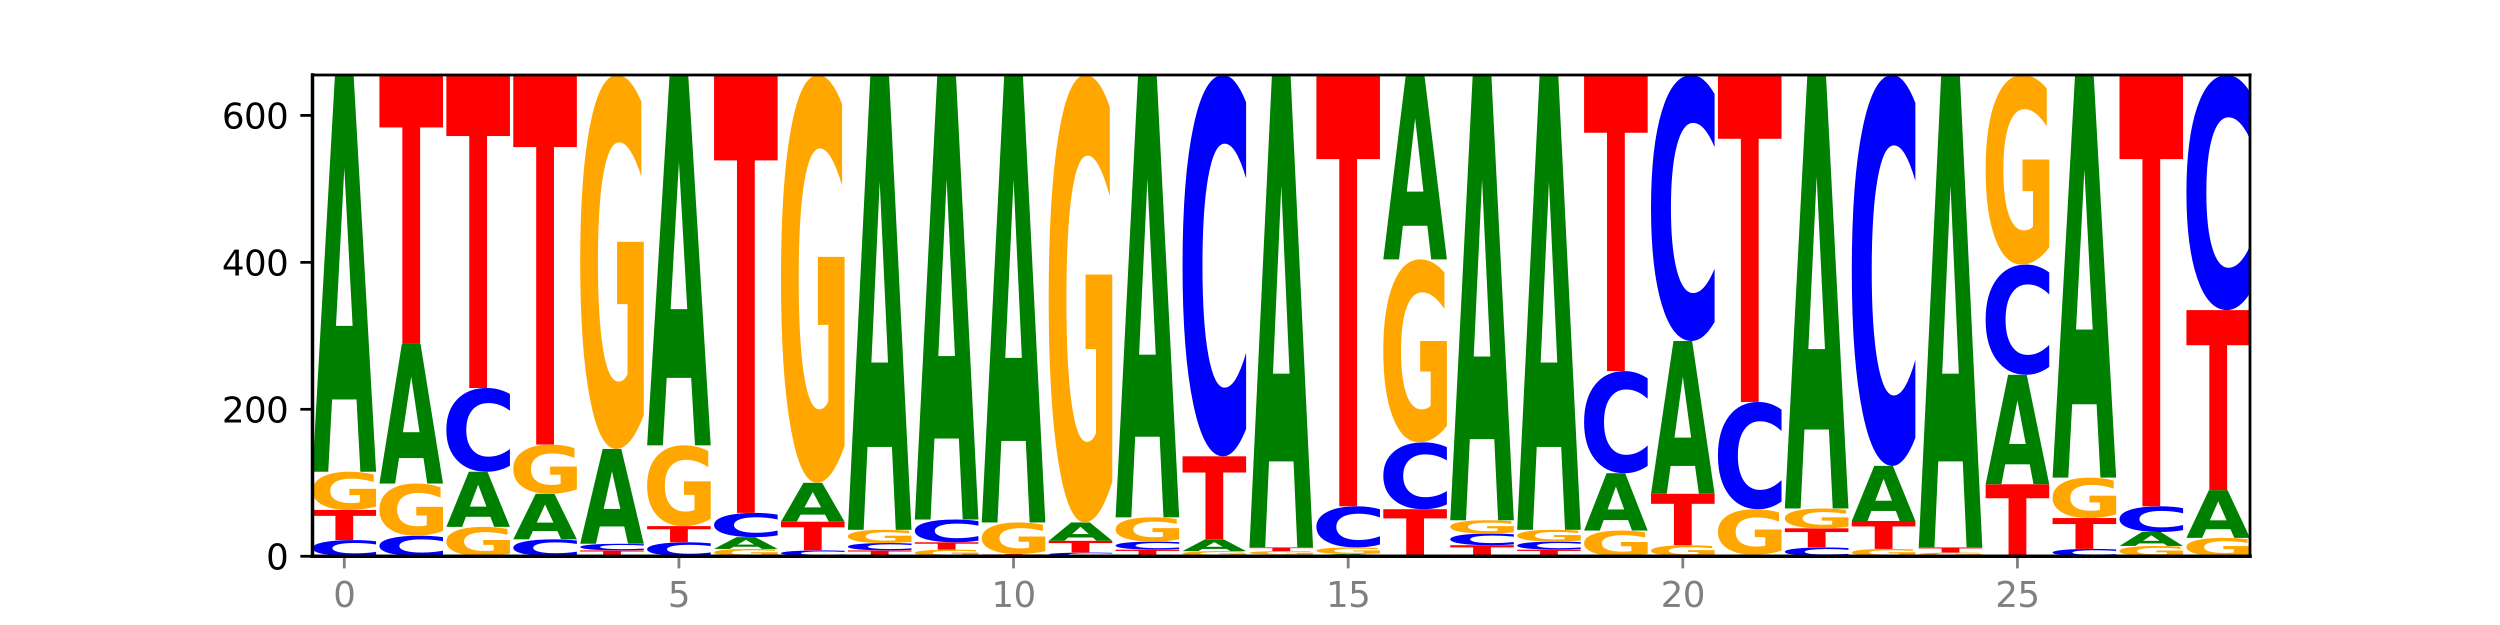 <?xml version="1.0" encoding="utf-8" standalone="no"?>
<!DOCTYPE svg PUBLIC "-//W3C//DTD SVG 1.1//EN"
  "http://www.w3.org/Graphics/SVG/1.1/DTD/svg11.dtd">
<svg xmlns:xlink="http://www.w3.org/1999/xlink" width="720pt" height="180pt" viewBox="0 0 720 180" xmlns="http://www.w3.org/2000/svg" version="1.1">
 <defs>
  <style type="text/css">*{stroke-linejoin: round; stroke-linecap: butt}</style>
 </defs>
 <g id="figure_1">
  <g id="patch_1">
   <path d="M 0 180 
L 720 180 
L 720 0 
L 0 0 
z
" style="fill: #ffffff"/>
  </g>
  <g id="axes_1">
   <g id="patch_2">
    <path d="M 90 160.2 
L 648 160.2 
L 648 21.6 
L 90 21.6 
z
" style="fill: #ffffff"/>
   </g>
   <g id="line2d_1">
    <path d="M 90 160.2 
L 648 160.2 
" clip-path="url(#pc0d3086351)" style="fill: none; stroke: #000000; stroke-width: 0.5; stroke-linecap: square"/>
   </g>
   <g id="patch_3">
    <path d="M 108.311 159.866 
Q 106.779 160.032 105.123 160.115 
Q 103.467 160.2 101.663 160.2 
Q 96.284 160.2 93.142 159.573 
Q 90 158.946 90 157.874 
Q 90 156.798 93.142 156.172 
Q 96.284 155.545 101.663 155.545 
Q 103.467 155.545 105.123 155.629 
Q 106.779 155.713 108.311 155.878 
L 108.311 156.806 
Q 106.765 156.587 105.266 156.485 
Q 103.767 156.383 102.11 156.383 
Q 99.139 156.383 97.437 156.78 
Q 95.739 157.177 95.739 157.874 
Q 95.739 158.568 97.437 158.965 
Q 99.139 159.361 102.11 159.361 
Q 103.767 159.361 105.266 159.26 
Q 106.765 159.157 108.311 158.937 
L 108.311 159.866 
z
" clip-path="url(#pc0d3086351)" style="fill: #0000ff"/>
   </g>
   <g id="patch_4">
    <path d="M 90 146.869 
L 108.311 146.869 
L 108.311 148.561 
L 101.723 148.561 
L 101.723 155.545 
L 96.6 155.545 
L 96.6 148.561 
L 90 148.561 
L 90 146.869 
z
" clip-path="url(#pc0d3086351)" style="fill: #ff0000"/>
   </g>
   <g id="patch_5">
    <path d="M 108.311 145.873 
Q 106.464 146.371 104.478 146.621 
Q 102.492 146.869 100.374 146.869 
Q 95.589 146.869 92.795 145.387 
Q 90 143.905 90 141.371 
Q 90 138.807 92.844 137.336 
Q 95.692 135.866 100.645 135.866 
Q 102.553 135.866 104.302 136.066 
Q 106.054 136.263 107.605 136.654 
L 107.605 138.848 
Q 106.005 138.345 104.421 138.098 
Q 102.836 137.848 101.244 137.848 
Q 98.298 137.848 96.701 138.761 
Q 95.105 139.673 95.105 141.371 
Q 95.105 143.053 96.644 143.971 
Q 98.183 144.887 101.014 144.887 
Q 101.786 144.887 102.447 144.835 
Q 103.107 144.78 103.633 144.667 
L 103.633 142.607 
L 100.616 142.607 
L 100.616 140.773 
L 108.311 140.773 
L 108.311 145.873 
z
" clip-path="url(#pc0d3086351)" style="fill: #ffa600"/>
   </g>
   <g id="patch_6">
    <path d="M 102.684 115.05 
L 95.642 115.05 
L 94.53 135.866 
L 90 135.866 
L 96.469 21.6 
L 101.842 21.6 
L 108.311 135.866 
L 103.785 135.866 
L 102.684 115.05 
z
M 96.765 93.843 
L 101.55 93.843 
L 99.161 48.391 
L 96.765 93.843 
z
" clip-path="url(#pc0d3086351)" style="fill: #008000"/>
   </g>
   <g id="patch_7">
    <path d="M 127.585 159.775 
Q 126.054 159.986 124.398 160.092 
Q 122.741 160.2 120.937 160.2 
Q 115.558 160.2 112.416 159.402 
Q 109.275 158.604 109.275 157.239 
Q 109.275 155.87 112.416 155.073 
Q 115.558 154.275 120.937 154.275 
Q 122.741 154.275 124.398 154.383 
Q 126.054 154.489 127.585 154.7 
L 127.585 155.881 
Q 126.04 155.602 124.541 155.472 
Q 123.041 155.342 121.385 155.342 
Q 118.414 155.342 116.712 155.848 
Q 115.014 156.352 115.014 157.239 
Q 115.014 158.123 116.712 158.629 
Q 118.414 159.133 121.385 159.133 
Q 123.041 159.133 124.541 159.003 
Q 126.04 158.872 127.585 158.593 
L 127.585 159.775 
z
" clip-path="url(#pc0d3086351)" style="fill: #0000ff"/>
   </g>
   <g id="patch_8">
    <path d="M 127.585 152.916 
Q 125.739 153.595 123.753 153.937 
Q 121.766 154.275 119.649 154.275 
Q 114.864 154.275 112.069 152.252 
Q 109.275 150.228 109.275 146.768 
Q 109.275 143.267 112.119 141.259 
Q 114.966 139.251 119.92 139.251 
Q 121.828 139.251 123.576 139.524 
Q 125.328 139.794 126.88 140.328 
L 126.88 143.323 
Q 125.279 142.637 123.695 142.299 
Q 122.111 141.958 120.519 141.958 
Q 117.572 141.958 115.976 143.205 
Q 114.38 144.45 114.38 146.768 
Q 114.38 149.064 115.919 150.318 
Q 117.457 151.569 120.289 151.569 
Q 121.061 151.569 121.721 151.498 
Q 122.382 151.423 122.907 151.268 
L 122.907 148.456 
L 119.891 148.456 
L 119.891 145.952 
L 127.585 145.952 
L 127.585 152.916 
z
" clip-path="url(#pc0d3086351)" style="fill: #ffa600"/>
   </g>
   <g id="patch_9">
    <path d="M 121.959 131.927 
L 114.917 131.927 
L 113.805 139.251 
L 109.275 139.251 
L 115.744 99.047 
L 121.116 99.047 
L 127.585 139.251 
L 123.059 139.251 
L 121.959 131.927 
z
M 116.04 124.465 
L 120.824 124.465 
L 118.436 108.473 
L 116.04 124.465 
z
" clip-path="url(#pc0d3086351)" style="fill: #008000"/>
   </g>
   <g id="patch_10">
    <path d="M 109.275 21.6 
L 127.585 21.6 
L 127.585 36.704 
L 120.998 36.704 
L 120.998 99.047 
L 115.875 99.047 
L 115.875 36.704 
L 109.275 36.704 
L 109.275 21.6 
z
" clip-path="url(#pc0d3086351)" style="fill: #ff0000"/>
   </g>
   <g id="patch_11">
    <path d="M 146.86 159.434 
Q 145.013 159.817 143.027 160.009 
Q 141.041 160.2 138.923 160.2 
Q 134.139 160.2 131.344 159.06 
Q 128.549 157.92 128.549 155.971 
Q 128.549 153.998 131.393 152.867 
Q 134.241 151.736 139.194 151.736 
Q 141.103 151.736 142.851 151.89 
Q 144.603 152.042 146.154 152.343 
L 146.154 154.03 
Q 144.554 153.643 142.97 153.453 
Q 141.386 153.261 139.793 153.261 
Q 136.847 153.261 135.251 153.963 
Q 133.654 154.664 133.654 155.971 
Q 133.654 157.264 135.193 157.971 
Q 136.732 158.675 139.564 158.675 
Q 140.335 158.675 140.996 158.635 
Q 141.657 158.593 142.182 158.506 
L 142.182 156.922 
L 139.166 156.922 
L 139.166 155.511 
L 146.86 155.511 
L 146.86 159.434 
z
" clip-path="url(#pc0d3086351)" style="fill: #ffa600"/>
   </g>
   <g id="patch_12">
    <path d="M 141.233 148.845 
L 134.191 148.845 
L 133.079 151.736 
L 128.549 151.736 
L 135.018 135.866 
L 140.391 135.866 
L 146.86 151.736 
L 142.334 151.736 
L 141.233 148.845 
z
M 135.314 145.899 
L 140.099 145.899 
L 137.71 139.587 
L 135.314 145.899 
z
" clip-path="url(#pc0d3086351)" style="fill: #008000"/>
   </g>
   <g id="patch_13">
    <path d="M 146.86 134.137 
Q 145.328 134.994 143.672 135.427 
Q 142.016 135.866 140.212 135.866 
Q 134.833 135.866 131.691 132.617 
Q 128.549 129.368 128.549 123.812 
Q 128.549 118.236 131.691 114.992 
Q 134.833 111.743 140.212 111.743 
Q 142.016 111.743 143.672 112.181 
Q 145.328 112.615 146.86 113.472 
L 146.86 118.281 
Q 145.315 117.144 143.815 116.616 
Q 142.316 116.088 140.66 116.088 
Q 137.689 116.088 135.986 118.146 
Q 134.288 120.199 134.288 123.812 
Q 134.288 127.409 135.986 129.467 
Q 137.689 131.52 140.66 131.52 
Q 142.316 131.52 143.815 130.992 
Q 145.315 130.459 146.86 129.323 
L 146.86 134.137 
z
" clip-path="url(#pc0d3086351)" style="fill: #0000ff"/>
   </g>
   <g id="patch_14">
    <path d="M 128.549 21.6 
L 146.86 21.6 
L 146.86 39.18 
L 140.272 39.18 
L 140.272 111.743 
L 135.15 111.743 
L 135.15 39.18 
L 128.549 39.18 
L 128.549 21.6 
z
" clip-path="url(#pc0d3086351)" style="fill: #ff0000"/>
   </g>
   <g id="patch_15">
    <path d="M 166.135 159.851 
Q 164.603 160.024 162.947 160.112 
Q 161.291 160.2 159.487 160.2 
Q 154.107 160.2 150.966 159.545 
Q 147.824 158.889 147.824 157.768 
Q 147.824 156.643 150.966 155.989 
Q 154.107 155.333 159.487 155.333 
Q 161.291 155.333 162.947 155.422 
Q 164.603 155.509 166.135 155.682 
L 166.135 156.652 
Q 164.589 156.423 163.09 156.316 
Q 161.59 156.21 159.934 156.21 
Q 156.963 156.21 155.261 156.625 
Q 153.563 157.039 153.563 157.768 
Q 153.563 158.494 155.261 158.909 
Q 156.963 159.323 159.934 159.323 
Q 161.59 159.323 163.09 159.217 
Q 164.589 159.109 166.135 158.88 
L 166.135 159.851 
z
" clip-path="url(#pc0d3086351)" style="fill: #0000ff"/>
   </g>
   <g id="patch_16">
    <path d="M 160.508 152.943 
L 153.466 152.943 
L 152.354 155.333 
L 147.824 155.333 
L 154.293 142.214 
L 159.665 142.214 
L 166.135 155.333 
L 161.608 155.333 
L 160.508 152.943 
z
M 154.589 150.508 
L 159.373 150.508 
L 156.985 145.29 
L 154.589 150.508 
z
" clip-path="url(#pc0d3086351)" style="fill: #008000"/>
   </g>
   <g id="patch_17">
    <path d="M 166.135 140.931 
Q 164.288 141.572 162.302 141.895 
Q 160.316 142.214 158.198 142.214 
Q 153.413 142.214 150.618 140.304 
Q 147.824 138.395 147.824 135.129 
Q 147.824 131.826 150.668 129.931 
Q 153.516 128.036 158.469 128.036 
Q 160.377 128.036 162.125 128.294 
Q 163.878 128.549 165.429 129.053 
L 165.429 131.879 
Q 163.828 131.231 162.244 130.912 
Q 160.66 130.59 159.068 130.59 
Q 156.122 130.59 154.525 131.767 
Q 152.929 132.942 152.929 135.129 
Q 152.929 137.297 154.468 138.48 
Q 156.007 139.66 158.838 139.66 
Q 159.61 139.66 160.27 139.593 
Q 160.931 139.522 161.456 139.376 
L 161.456 136.723 
L 158.44 136.723 
L 158.44 134.359 
L 166.135 134.359 
L 166.135 140.931 
z
" clip-path="url(#pc0d3086351)" style="fill: #ffa600"/>
   </g>
   <g id="patch_18">
    <path d="M 147.824 21.6 
L 166.135 21.6 
L 166.135 42.358 
L 159.547 42.358 
L 159.547 128.036 
L 154.424 128.036 
L 154.424 42.358 
L 147.824 42.358 
L 147.824 21.6 
z
" clip-path="url(#pc0d3086351)" style="fill: #ff0000"/>
   </g>
   <g id="patch_19">
    <path d="M 167.098 158.507 
L 185.409 158.507 
L 185.409 158.837 
L 178.822 158.837 
L 178.822 160.2 
L 173.699 160.2 
L 173.699 158.837 
L 167.098 158.837 
L 167.098 158.507 
z
" clip-path="url(#pc0d3086351)" style="fill: #ff0000"/>
   </g>
   <g id="patch_20">
    <path d="M 185.409 158.371 
Q 183.878 158.438 182.221 158.473 
Q 180.565 158.507 178.761 158.507 
Q 173.382 158.507 170.24 158.251 
Q 167.098 157.994 167.098 157.556 
Q 167.098 157.115 170.24 156.859 
Q 173.382 156.603 178.761 156.603 
Q 180.565 156.603 182.221 156.637 
Q 183.878 156.672 185.409 156.739 
L 185.409 157.119 
Q 183.864 157.029 182.364 156.987 
Q 180.865 156.946 179.209 156.946 
Q 176.238 156.946 174.535 157.108 
Q 172.838 157.27 172.838 157.556 
Q 172.838 157.84 174.535 158.002 
Q 176.238 158.164 179.209 158.164 
Q 180.865 158.164 182.364 158.122 
Q 183.864 158.08 185.409 157.991 
L 185.409 158.371 
z
" clip-path="url(#pc0d3086351)" style="fill: #0000ff"/>
   </g>
   <g id="patch_21">
    <path d="M 179.782 151.63 
L 172.74 151.63 
L 171.628 156.603 
L 167.098 156.603 
L 173.568 129.306 
L 178.94 129.306 
L 185.409 156.603 
L 180.883 156.603 
L 179.782 151.63 
z
M 173.863 146.564 
L 178.648 146.564 
L 176.26 135.706 
L 173.863 146.564 
z
" clip-path="url(#pc0d3086351)" style="fill: #008000"/>
   </g>
   <g id="patch_22">
    <path d="M 185.409 119.561 
Q 183.563 124.433 181.576 126.881 
Q 179.59 129.306 177.473 129.306 
Q 172.688 129.306 169.893 114.8 
Q 167.098 100.294 167.098 75.486 
Q 167.098 50.39 169.942 35.995 
Q 172.79 21.6 177.744 21.6 
Q 179.652 21.6 181.4 23.558 
Q 183.152 25.494 184.703 29.32 
L 184.703 50.79 
Q 183.103 45.873 181.519 43.448 
Q 179.935 41.001 178.343 41.001 
Q 175.396 41.001 173.8 49.945 
Q 172.203 58.867 172.203 75.486 
Q 172.203 91.95 173.742 100.939 
Q 175.281 109.905 178.113 109.905 
Q 178.884 109.905 179.545 109.393 
Q 180.206 108.859 180.731 107.747 
L 180.731 87.59 
L 177.715 87.59 
L 177.715 69.635 
L 185.409 69.635 
L 185.409 119.561 
z
" clip-path="url(#pc0d3086351)" style="fill: #ffa600"/>
   </g>
   <g id="patch_23">
    <path d="M 204.684 159.912 
Q 203.152 160.055 201.496 160.127 
Q 199.84 160.2 198.036 160.2 
Q 192.657 160.2 189.515 159.659 
Q 186.373 159.117 186.373 158.191 
Q 186.373 157.262 189.515 156.721 
Q 192.657 156.18 198.036 156.18 
Q 199.84 156.18 201.496 156.253 
Q 203.152 156.325 204.684 156.468 
L 204.684 157.269 
Q 203.138 157.08 201.639 156.992 
Q 200.14 156.904 198.483 156.904 
Q 195.512 156.904 193.81 157.247 
Q 192.112 157.589 192.112 158.191 
Q 192.112 158.791 193.81 159.134 
Q 195.512 159.476 198.483 159.476 
Q 200.14 159.476 201.639 159.388 
Q 203.138 159.299 204.684 159.11 
L 204.684 159.912 
z
" clip-path="url(#pc0d3086351)" style="fill: #0000ff"/>
   </g>
   <g id="patch_24">
    <path d="M 186.373 151.524 
L 204.684 151.524 
L 204.684 152.432 
L 198.096 152.432 
L 198.096 156.18 
L 192.973 156.18 
L 192.973 152.432 
L 186.373 152.432 
L 186.373 151.524 
z
" clip-path="url(#pc0d3086351)" style="fill: #ff0000"/>
   </g>
   <g id="patch_25">
    <path d="M 204.684 149.418 
Q 202.837 150.471 200.851 151 
Q 198.865 151.524 196.747 151.524 
Q 191.962 151.524 189.168 148.389 
Q 186.373 145.254 186.373 139.893 
Q 186.373 134.47 189.217 131.359 
Q 192.065 128.248 197.018 128.248 
Q 198.926 128.248 200.675 128.671 
Q 202.427 129.089 203.978 129.916 
L 203.978 134.556 
Q 202.378 133.494 200.794 132.97 
Q 199.21 132.441 197.617 132.441 
Q 194.671 132.441 193.074 134.374 
Q 191.478 136.302 191.478 139.893 
Q 191.478 143.451 193.017 145.394 
Q 194.556 147.332 197.387 147.332 
Q 198.159 147.332 198.82 147.221 
Q 199.48 147.106 200.006 146.865 
L 200.006 142.509 
L 196.989 142.509 
L 196.989 138.629 
L 204.684 138.629 
L 204.684 149.418 
z
" clip-path="url(#pc0d3086351)" style="fill: #ffa600"/>
   </g>
   <g id="patch_26">
    <path d="M 199.057 108.82 
L 192.015 108.82 
L 190.903 128.248 
L 186.373 128.248 
L 192.842 21.6 
L 198.215 21.6 
L 204.684 128.248 
L 200.158 128.248 
L 199.057 108.82 
z
M 193.138 89.026 
L 197.923 89.026 
L 195.534 46.605 
L 193.138 89.026 
z
" clip-path="url(#pc0d3086351)" style="fill: #008000"/>
   </g>
   <g id="patch_27">
    <path d="M 223.959 160.009 
Q 222.112 160.104 220.126 160.152 
Q 218.139 160.2 216.022 160.2 
Q 211.237 160.2 208.442 159.915 
Q 205.648 159.63 205.648 159.143 
Q 205.648 158.65 208.492 158.367 
Q 211.34 158.084 216.293 158.084 
Q 218.201 158.084 219.949 158.122 
Q 221.701 158.16 223.253 158.236 
L 223.253 158.657 
Q 221.652 158.561 220.068 158.513 
Q 218.484 158.465 216.892 158.465 
Q 213.945 158.465 212.349 158.641 
Q 210.753 158.816 210.753 159.143 
Q 210.753 159.466 212.292 159.643 
Q 213.831 159.819 216.662 159.819 
Q 217.434 159.819 218.094 159.809 
Q 218.755 159.798 219.28 159.776 
L 219.28 159.38 
L 216.264 159.38 
L 216.264 159.028 
L 223.959 159.028 
L 223.959 160.009 
z
" clip-path="url(#pc0d3086351)" style="fill: #ffa600"/>
   </g>
   <g id="patch_28">
    <path d="M 218.332 157.467 
L 211.29 157.467 
L 210.178 158.084 
L 205.648 158.084 
L 212.117 154.698 
L 217.489 154.698 
L 223.959 158.084 
L 219.432 158.084 
L 218.332 157.467 
z
M 212.413 156.839 
L 217.197 156.839 
L 214.809 155.492 
L 212.413 156.839 
z
" clip-path="url(#pc0d3086351)" style="fill: #008000"/>
   </g>
   <g id="patch_29">
    <path d="M 223.959 154.198 
Q 222.427 154.446 220.771 154.571 
Q 219.114 154.698 217.311 154.698 
Q 211.931 154.698 208.789 153.758 
Q 205.648 152.817 205.648 151.209 
Q 205.648 149.595 208.789 148.656 
Q 211.931 147.715 217.311 147.715 
Q 219.114 147.715 220.771 147.842 
Q 222.427 147.968 223.959 148.216 
L 223.959 149.608 
Q 222.413 149.279 220.914 149.126 
Q 219.414 148.973 217.758 148.973 
Q 214.787 148.973 213.085 149.569 
Q 211.387 150.163 211.387 151.209 
Q 211.387 152.25 213.085 152.846 
Q 214.787 153.441 217.758 153.441 
Q 219.414 153.441 220.914 153.288 
Q 222.413 153.133 223.959 152.804 
L 223.959 154.198 
z
" clip-path="url(#pc0d3086351)" style="fill: #0000ff"/>
   </g>
   <g id="patch_30">
    <path d="M 205.648 21.6 
L 223.959 21.6 
L 223.959 46.196 
L 217.371 46.196 
L 217.371 147.715 
L 212.248 147.715 
L 212.248 46.196 
L 205.648 46.196 
L 205.648 21.6 
z
" clip-path="url(#pc0d3086351)" style="fill: #ff0000"/>
   </g>
   <g id="patch_31">
    <path d="M 243.233 160.079 
Q 241.701 160.139 240.045 160.169 
Q 238.389 160.2 236.585 160.2 
Q 231.206 160.2 228.064 159.972 
Q 224.922 159.744 224.922 159.354 
Q 224.922 158.963 228.064 158.735 
Q 231.206 158.507 236.585 158.507 
Q 238.389 158.507 240.045 158.538 
Q 241.701 158.568 243.233 158.629 
L 243.233 158.966 
Q 241.688 158.886 240.188 158.849 
Q 238.689 158.812 237.033 158.812 
Q 234.062 158.812 232.359 158.957 
Q 230.661 159.101 230.661 159.354 
Q 230.661 159.607 232.359 159.751 
Q 234.062 159.895 237.033 159.895 
Q 238.689 159.895 240.188 159.858 
Q 241.688 159.821 243.233 159.741 
L 243.233 160.079 
z
" clip-path="url(#pc0d3086351)" style="fill: #0000ff"/>
   </g>
   <g id="patch_32">
    <path d="M 224.922 150.255 
L 243.233 150.255 
L 243.233 151.864 
L 236.646 151.864 
L 236.646 158.507 
L 231.523 158.507 
L 231.523 151.864 
L 224.922 151.864 
L 224.922 150.255 
z
" clip-path="url(#pc0d3086351)" style="fill: #ff0000"/>
   </g>
   <g id="patch_33">
    <path d="M 237.606 148.212 
L 230.564 148.212 
L 229.452 150.255 
L 224.922 150.255 
L 231.392 139.04 
L 236.764 139.04 
L 243.233 150.255 
L 238.707 150.255 
L 237.606 148.212 
z
M 231.687 146.13 
L 236.472 146.13 
L 234.083 141.669 
L 231.687 146.13 
z
" clip-path="url(#pc0d3086351)" style="fill: #008000"/>
   </g>
   <g id="patch_34">
    <path d="M 243.233 128.414 
Q 241.386 133.727 239.4 136.395 
Q 237.414 139.04 235.297 139.04 
Q 230.512 139.04 227.717 123.223 
Q 224.922 107.405 224.922 80.356 
Q 224.922 52.992 227.766 37.296 
Q 230.614 21.6 235.567 21.6 
Q 237.476 21.6 239.224 23.735 
Q 240.976 25.845 242.527 30.018 
L 242.527 53.428 
Q 240.927 48.067 239.343 45.423 
Q 237.759 42.754 236.167 42.754 
Q 233.22 42.754 231.624 52.506 
Q 230.027 62.234 230.027 80.356 
Q 230.027 98.308 231.566 108.109 
Q 233.105 117.886 235.937 117.886 
Q 236.708 117.886 237.369 117.328 
Q 238.03 116.745 238.555 115.532 
L 238.555 93.553 
L 235.539 93.553 
L 235.539 73.976 
L 243.233 73.976 
L 243.233 128.414 
z
" clip-path="url(#pc0d3086351)" style="fill: #ffa600"/>
   </g>
   <g id="patch_35">
    <path d="M 244.197 158.507 
L 262.508 158.507 
L 262.508 158.837 
L 255.92 158.837 
L 255.92 160.2 
L 250.797 160.2 
L 250.797 158.837 
L 244.197 158.837 
L 244.197 158.507 
z
" clip-path="url(#pc0d3086351)" style="fill: #ff0000"/>
   </g>
   <g id="patch_36">
    <path d="M 262.508 158.356 
Q 260.976 158.431 259.32 158.469 
Q 257.664 158.507 255.86 158.507 
Q 250.48 158.507 247.339 158.222 
Q 244.197 157.937 244.197 157.45 
Q 244.197 156.961 247.339 156.676 
Q 250.48 156.391 255.86 156.391 
Q 257.664 156.391 259.32 156.43 
Q 260.976 156.468 262.508 156.543 
L 262.508 156.965 
Q 260.962 156.865 259.463 156.819 
Q 257.964 156.772 256.307 156.772 
Q 253.336 156.772 251.634 156.953 
Q 249.936 157.133 249.936 157.45 
Q 249.936 157.765 251.634 157.946 
Q 253.336 158.126 256.307 158.126 
Q 257.964 158.126 259.463 158.08 
Q 260.962 158.033 262.508 157.933 
L 262.508 158.356 
z
" clip-path="url(#pc0d3086351)" style="fill: #0000ff"/>
   </g>
   <g id="patch_37">
    <path d="M 262.508 156.047 
Q 260.661 156.219 258.675 156.305 
Q 256.689 156.391 254.571 156.391 
Q 249.786 156.391 246.992 155.878 
Q 244.197 155.365 244.197 154.488 
Q 244.197 153.6 247.041 153.091 
Q 249.889 152.582 254.842 152.582 
Q 256.75 152.582 258.498 152.652 
Q 260.251 152.72 261.802 152.855 
L 261.802 153.615 
Q 260.201 153.441 258.617 153.355 
Q 257.033 153.268 255.441 153.268 
Q 252.495 153.268 250.898 153.585 
Q 249.302 153.9 249.302 154.488 
Q 249.302 155.07 250.841 155.388 
Q 252.38 155.705 255.211 155.705 
Q 255.983 155.705 256.644 155.687 
Q 257.304 155.668 257.83 155.629 
L 257.83 154.916 
L 254.813 154.916 
L 254.813 154.281 
L 262.508 154.281 
L 262.508 156.047 
z
" clip-path="url(#pc0d3086351)" style="fill: #ffa600"/>
   </g>
   <g id="patch_38">
    <path d="M 256.881 128.721 
L 249.839 128.721 
L 248.727 152.582 
L 244.197 152.582 
L 250.666 21.6 
L 256.039 21.6 
L 262.508 152.582 
L 257.982 152.582 
L 256.881 128.721 
z
M 250.962 104.411 
L 255.746 104.411 
L 253.358 52.31 
L 250.962 104.411 
z
" clip-path="url(#pc0d3086351)" style="fill: #008000"/>
   </g>
   <g id="patch_39">
    <path d="M 281.782 160.028 
Q 279.936 160.114 277.949 160.157 
Q 275.963 160.2 273.846 160.2 
Q 269.061 160.2 266.266 159.944 
Q 263.472 159.687 263.472 159.248 
Q 263.472 158.805 266.315 158.55 
Q 269.163 158.296 274.117 158.296 
Q 276.025 158.296 277.773 158.33 
Q 279.525 158.364 281.077 158.432 
L 281.077 158.812 
Q 279.476 158.725 277.892 158.682 
Q 276.308 158.639 274.716 158.639 
Q 271.769 158.639 270.173 158.797 
Q 268.577 158.955 268.577 159.248 
Q 268.577 159.539 270.115 159.698 
Q 271.654 159.857 274.486 159.857 
Q 275.257 159.857 275.918 159.848 
Q 276.579 159.838 277.104 159.819 
L 277.104 159.462 
L 274.088 159.462 
L 274.088 159.145 
L 281.782 159.145 
L 281.782 160.028 
z
" clip-path="url(#pc0d3086351)" style="fill: #ffa600"/>
   </g>
   <g id="patch_40">
    <path d="M 263.472 156.18 
L 281.782 156.18 
L 281.782 156.592 
L 275.195 156.592 
L 275.195 158.296 
L 270.072 158.296 
L 270.072 156.592 
L 263.472 156.592 
L 263.472 156.18 
z
" clip-path="url(#pc0d3086351)" style="fill: #ff0000"/>
   </g>
   <g id="patch_41">
    <path d="M 281.782 155.709 
Q 280.251 155.942 278.594 156.06 
Q 276.938 156.18 275.134 156.18 
Q 269.755 156.18 266.613 155.296 
Q 263.472 154.413 263.472 152.902 
Q 263.472 151.385 266.613 150.503 
Q 269.755 149.62 275.134 149.62 
Q 276.938 149.62 278.594 149.739 
Q 280.251 149.857 281.782 150.09 
L 281.782 151.398 
Q 280.237 151.089 278.737 150.945 
Q 277.238 150.801 275.582 150.801 
Q 272.611 150.801 270.908 151.361 
Q 269.211 151.919 269.211 152.902 
Q 269.211 153.88 270.908 154.44 
Q 272.611 154.998 275.582 154.998 
Q 277.238 154.998 278.737 154.854 
Q 280.237 154.709 281.782 154.4 
L 281.782 155.709 
z
" clip-path="url(#pc0d3086351)" style="fill: #0000ff"/>
   </g>
   <g id="patch_42">
    <path d="M 276.155 126.299 
L 269.113 126.299 
L 268.001 149.62 
L 263.472 149.62 
L 269.941 21.6 
L 275.313 21.6 
L 281.782 149.62 
L 277.256 149.62 
L 276.155 126.299 
z
M 270.237 102.538 
L 275.021 102.538 
L 272.633 51.616 
L 270.237 102.538 
z
" clip-path="url(#pc0d3086351)" style="fill: #008000"/>
   </g>
   <g id="patch_43">
    <path d="M 301.057 160.185 
Q 299.525 160.192 297.869 160.196 
Q 296.213 160.2 294.409 160.2 
Q 289.03 160.2 285.888 160.172 
Q 282.746 160.143 282.746 160.094 
Q 282.746 160.045 285.888 160.017 
Q 289.03 159.988 294.409 159.988 
Q 296.213 159.988 297.869 159.992 
Q 299.525 159.996 301.057 160.004 
L 301.057 160.046 
Q 299.511 160.036 298.012 160.031 
Q 296.513 160.027 294.856 160.027 
Q 291.885 160.027 290.183 160.045 
Q 288.485 160.063 288.485 160.094 
Q 288.485 160.126 290.183 160.144 
Q 291.885 160.162 294.856 160.162 
Q 296.513 160.162 298.012 160.157 
Q 299.511 160.153 301.057 160.143 
L 301.057 160.185 
z
" clip-path="url(#pc0d3086351)" style="fill: #0000ff"/>
   </g>
   <g id="patch_44">
    <path d="M 282.746 159.565 
L 301.057 159.565 
L 301.057 159.648 
L 294.469 159.648 
L 294.469 159.988 
L 289.347 159.988 
L 289.347 159.648 
L 282.746 159.648 
L 282.746 159.565 
z
" clip-path="url(#pc0d3086351)" style="fill: #ff0000"/>
   </g>
   <g id="patch_45">
    <path d="M 301.057 158.742 
Q 299.21 159.154 297.224 159.36 
Q 295.238 159.565 293.12 159.565 
Q 288.335 159.565 285.541 158.34 
Q 282.746 157.114 282.746 155.019 
Q 282.746 152.898 285.59 151.682 
Q 288.438 150.466 293.391 150.466 
Q 295.299 150.466 297.048 150.632 
Q 298.8 150.795 300.351 151.118 
L 300.351 152.932 
Q 298.751 152.517 297.167 152.312 
Q 295.583 152.105 293.99 152.105 
Q 291.044 152.105 289.448 152.861 
Q 287.851 153.615 287.851 155.019 
Q 287.851 156.409 289.39 157.169 
Q 290.929 157.926 293.761 157.926 
Q 294.532 157.926 295.193 157.883 
Q 295.853 157.838 296.379 157.744 
L 296.379 156.041 
L 293.362 156.041 
L 293.362 154.524 
L 301.057 154.524 
L 301.057 158.742 
z
" clip-path="url(#pc0d3086351)" style="fill: #ffa600"/>
   </g>
   <g id="patch_46">
    <path d="M 295.43 126.991 
L 288.388 126.991 
L 287.276 150.466 
L 282.746 150.466 
L 289.215 21.6 
L 294.588 21.6 
L 301.057 150.466 
L 296.531 150.466 
L 295.43 126.991 
z
M 289.511 103.074 
L 294.296 103.074 
L 291.907 51.814 
L 289.511 103.074 
z
" clip-path="url(#pc0d3086351)" style="fill: #008000"/>
   </g>
   <g id="patch_47">
    <path d="M 320.332 160.124 
Q 318.8 160.162 317.144 160.181 
Q 315.487 160.2 313.684 160.2 
Q 308.304 160.2 305.163 160.058 
Q 302.021 159.915 302.021 159.671 
Q 302.021 159.427 305.163 159.284 
Q 308.304 159.142 313.684 159.142 
Q 315.487 159.142 317.144 159.161 
Q 318.8 159.18 320.332 159.218 
L 320.332 159.429 
Q 318.786 159.379 317.287 159.356 
Q 315.787 159.333 314.131 159.333 
Q 311.16 159.333 309.458 159.423 
Q 307.76 159.513 307.76 159.671 
Q 307.76 159.829 309.458 159.919 
Q 311.16 160.009 314.131 160.009 
Q 315.787 160.009 317.287 159.986 
Q 318.786 159.963 320.332 159.913 
L 320.332 160.124 
z
" clip-path="url(#pc0d3086351)" style="fill: #0000ff"/>
   </g>
   <g id="patch_48">
    <path d="M 302.021 155.756 
L 320.332 155.756 
L 320.332 156.417 
L 313.744 156.417 
L 313.744 159.142 
L 308.621 159.142 
L 308.621 156.417 
L 302.021 156.417 
L 302.021 155.756 
z
" clip-path="url(#pc0d3086351)" style="fill: #ff0000"/>
   </g>
   <g id="patch_49">
    <path d="M 314.705 154.793 
L 307.663 154.793 
L 306.551 155.756 
L 302.021 155.756 
L 308.49 150.466 
L 313.862 150.466 
L 320.332 155.756 
L 315.805 155.756 
L 314.705 154.793 
z
M 308.786 153.811 
L 313.57 153.811 
L 311.182 151.707 
L 308.786 153.811 
z
" clip-path="url(#pc0d3086351)" style="fill: #008000"/>
   </g>
   <g id="patch_50">
    <path d="M 320.332 138.807 
Q 318.485 144.637 316.499 147.565 
Q 314.513 150.466 312.395 150.466 
Q 307.61 150.466 304.815 133.11 
Q 302.021 115.754 302.021 86.073 
Q 302.021 56.046 304.865 38.823 
Q 307.713 21.6 312.666 21.6 
Q 314.574 21.6 316.322 23.943 
Q 318.075 26.258 319.626 30.837 
L 319.626 56.525 
Q 318.025 50.642 316.441 47.741 
Q 314.857 44.812 313.265 44.812 
Q 310.318 44.812 308.722 55.514 
Q 307.126 66.188 307.126 86.073 
Q 307.126 105.772 308.665 116.526 
Q 310.204 127.254 313.035 127.254 
Q 313.807 127.254 314.467 126.642 
Q 315.128 126.003 315.653 124.672 
L 315.653 100.554 
L 312.637 100.554 
L 312.637 79.072 
L 320.332 79.072 
L 320.332 138.807 
z
" clip-path="url(#pc0d3086351)" style="fill: #ffa600"/>
   </g>
   <g id="patch_51">
    <path d="M 321.295 158.296 
L 339.606 158.296 
L 339.606 158.667 
L 333.019 158.667 
L 333.019 160.2 
L 327.896 160.2 
L 327.896 158.667 
L 321.295 158.667 
L 321.295 158.296 
z
" clip-path="url(#pc0d3086351)" style="fill: #ff0000"/>
   </g>
   <g id="patch_52">
    <path d="M 339.606 158.129 
Q 338.075 158.211 336.418 158.253 
Q 334.762 158.296 332.958 158.296 
Q 327.579 158.296 324.437 157.982 
Q 321.295 157.669 321.295 157.132 
Q 321.295 156.594 324.437 156.281 
Q 327.579 155.968 332.958 155.968 
Q 334.762 155.968 336.418 156.01 
Q 338.075 156.052 339.606 156.135 
L 339.606 156.599 
Q 338.061 156.489 336.561 156.438 
Q 335.062 156.387 333.406 156.387 
Q 330.435 156.387 328.732 156.586 
Q 327.034 156.784 327.034 157.132 
Q 327.034 157.48 328.732 157.678 
Q 330.435 157.876 333.406 157.876 
Q 335.062 157.876 336.561 157.825 
Q 338.061 157.774 339.606 157.664 
L 339.606 158.129 
z
" clip-path="url(#pc0d3086351)" style="fill: #0000ff"/>
   </g>
   <g id="patch_53">
    <path d="M 339.606 155.336 
Q 337.76 155.652 335.773 155.811 
Q 333.787 155.968 331.67 155.968 
Q 326.885 155.968 324.09 155.027 
Q 321.295 154.087 321.295 152.479 
Q 321.295 150.852 324.139 149.918 
Q 326.987 148.985 331.94 148.985 
Q 333.849 148.985 335.597 149.112 
Q 337.349 149.237 338.9 149.486 
L 338.9 150.878 
Q 337.3 150.559 335.716 150.402 
Q 334.132 150.243 332.54 150.243 
Q 329.593 150.243 327.997 150.823 
Q 326.4 151.401 326.4 152.479 
Q 326.4 153.546 327.939 154.129 
Q 329.478 154.71 332.31 154.71 
Q 333.081 154.71 333.742 154.677 
Q 334.403 154.642 334.928 154.57 
L 334.928 153.263 
L 331.912 153.263 
L 331.912 152.099 
L 339.606 152.099 
L 339.606 155.336 
z
" clip-path="url(#pc0d3086351)" style="fill: #ffa600"/>
   </g>
   <g id="patch_54">
    <path d="M 333.979 125.779 
L 326.937 125.779 
L 325.825 148.985 
L 321.295 148.985 
L 327.765 21.6 
L 333.137 21.6 
L 339.606 148.985 
L 335.08 148.985 
L 333.979 125.779 
z
M 328.06 102.137 
L 332.845 102.137 
L 330.456 51.467 
L 328.06 102.137 
z
" clip-path="url(#pc0d3086351)" style="fill: #008000"/>
   </g>
   <g id="patch_55">
    <path d="M 358.881 160.066 
Q 357.034 160.133 355.048 160.167 
Q 353.062 160.2 350.944 160.2 
Q 346.159 160.2 343.365 160.001 
Q 340.57 159.801 340.57 159.46 
Q 340.57 159.115 343.414 158.917 
Q 346.262 158.719 351.215 158.719 
Q 353.123 158.719 354.871 158.746 
Q 356.624 158.772 358.175 158.825 
L 358.175 159.12 
Q 356.575 159.053 354.99 159.019 
Q 353.406 158.986 351.814 158.986 
Q 348.868 158.986 347.271 159.109 
Q 345.675 159.231 345.675 159.46 
Q 345.675 159.686 347.214 159.81 
Q 348.753 159.933 351.584 159.933 
Q 352.356 159.933 353.017 159.926 
Q 353.677 159.919 354.203 159.904 
L 354.203 159.626 
L 351.186 159.626 
L 351.186 159.379 
L 358.881 159.379 
L 358.881 160.066 
z
" clip-path="url(#pc0d3086351)" style="fill: #ffa600"/>
   </g>
   <g id="patch_56">
    <path d="M 353.254 158.102 
L 346.212 158.102 
L 345.1 158.719 
L 340.57 158.719 
L 347.039 155.333 
L 352.412 155.333 
L 358.881 158.719 
L 354.355 158.719 
L 353.254 158.102 
z
M 347.335 157.474 
L 352.12 157.474 
L 349.731 156.127 
L 347.335 157.474 
z
" clip-path="url(#pc0d3086351)" style="fill: #008000"/>
   </g>
   <g id="patch_57">
    <path d="M 340.57 131.422 
L 358.881 131.422 
L 358.881 136.085 
L 352.293 136.085 
L 352.293 155.333 
L 347.17 155.333 
L 347.17 136.085 
L 340.57 136.085 
L 340.57 131.422 
z
" clip-path="url(#pc0d3086351)" style="fill: #ff0000"/>
   </g>
   <g id="patch_58">
    <path d="M 358.881 123.55 
Q 357.349 127.452 355.693 129.426 
Q 354.037 131.422 352.233 131.422 
Q 346.854 131.422 343.712 116.631 
Q 340.57 101.84 340.57 76.545 
Q 340.57 51.16 343.712 36.391 
Q 346.854 21.6 352.233 21.6 
Q 354.037 21.6 355.693 23.596 
Q 357.349 25.57 358.881 29.472 
L 358.881 51.364 
Q 357.335 46.191 355.836 43.787 
Q 354.337 41.382 352.68 41.382 
Q 349.709 41.382 348.007 50.751 
Q 346.309 60.098 346.309 76.545 
Q 346.309 92.924 348.007 102.293 
Q 349.709 111.64 352.68 111.64 
Q 354.337 111.64 355.836 109.235 
Q 357.335 106.808 358.881 101.636 
L 358.881 123.55 
z
" clip-path="url(#pc0d3086351)" style="fill: #0000ff"/>
   </g>
   <g id="patch_59">
    <path d="M 378.155 160.17 
Q 376.624 160.185 374.968 160.192 
Q 373.311 160.2 371.507 160.2 
Q 366.128 160.2 362.986 160.143 
Q 359.845 160.086 359.845 159.989 
Q 359.845 159.891 362.986 159.834 
Q 366.128 159.777 371.507 159.777 
Q 373.311 159.777 374.968 159.784 
Q 376.624 159.792 378.155 159.807 
L 378.155 159.891 
Q 376.61 159.872 375.111 159.862 
Q 373.611 159.853 371.955 159.853 
Q 368.984 159.853 367.281 159.889 
Q 365.584 159.925 365.584 159.989 
Q 365.584 160.052 367.281 160.088 
Q 368.984 160.124 371.955 160.124 
Q 373.611 160.124 375.111 160.115 
Q 376.61 160.105 378.155 160.085 
L 378.155 160.17 
z
" clip-path="url(#pc0d3086351)" style="fill: #0000ff"/>
   </g>
   <g id="patch_60">
    <path d="M 378.155 159.681 
Q 376.309 159.729 374.323 159.753 
Q 372.336 159.777 370.219 159.777 
Q 365.434 159.777 362.639 159.634 
Q 359.845 159.492 359.845 159.248 
Q 359.845 159.002 362.688 158.86 
Q 365.536 158.719 370.49 158.719 
Q 372.398 158.719 374.146 158.738 
Q 375.898 158.757 377.45 158.795 
L 377.45 159.006 
Q 375.849 158.957 374.265 158.933 
Q 372.681 158.909 371.089 158.909 
Q 368.142 158.909 366.546 158.997 
Q 364.95 159.085 364.95 159.248 
Q 364.95 159.41 366.489 159.498 
Q 368.027 159.586 370.859 159.586 
Q 371.63 159.586 372.291 159.581 
Q 372.952 159.576 373.477 159.565 
L 373.477 159.367 
L 370.461 159.367 
L 370.461 159.191 
L 378.155 159.191 
L 378.155 159.681 
z
" clip-path="url(#pc0d3086351)" style="fill: #ffa600"/>
   </g>
   <g id="patch_61">
    <path d="M 359.845 157.661 
L 378.155 157.661 
L 378.155 157.867 
L 371.568 157.867 
L 371.568 158.719 
L 366.445 158.719 
L 366.445 157.867 
L 359.845 157.867 
L 359.845 157.661 
z
" clip-path="url(#pc0d3086351)" style="fill: #ff0000"/>
   </g>
   <g id="patch_62">
    <path d="M 372.529 132.875 
L 365.486 132.875 
L 364.375 157.661 
L 359.845 157.661 
L 366.314 21.6 
L 371.686 21.6 
L 378.155 157.661 
L 373.629 157.661 
L 372.529 132.875 
z
M 366.61 107.622 
L 371.394 107.622 
L 369.006 53.501 
L 366.61 107.622 
z
" clip-path="url(#pc0d3086351)" style="fill: #008000"/>
   </g>
   <g id="patch_63">
    <path d="M 391.803 160.084 
L 384.761 160.084 
L 383.649 160.2 
L 379.119 160.2 
L 385.588 159.565 
L 390.961 159.565 
L 397.43 160.2 
L 392.904 160.2 
L 391.803 160.084 
z
M 385.884 159.967 
L 390.669 159.967 
L 388.28 159.714 
L 385.884 159.967 
z
" clip-path="url(#pc0d3086351)" style="fill: #008000"/>
   </g>
   <g id="patch_64">
    <path d="M 397.43 159.393 
Q 395.583 159.479 393.597 159.522 
Q 391.611 159.565 389.493 159.565 
Q 384.708 159.565 381.914 159.309 
Q 379.119 159.052 379.119 158.614 
Q 379.119 158.17 381.963 157.915 
Q 384.811 157.661 389.764 157.661 
Q 391.673 157.661 393.421 157.695 
Q 395.173 157.73 396.724 157.797 
L 396.724 158.177 
Q 395.124 158.09 393.54 158.047 
Q 391.956 158.004 390.363 158.004 
Q 387.417 158.004 385.821 158.162 
Q 384.224 158.32 384.224 158.614 
Q 384.224 158.905 385.763 159.064 
Q 387.302 159.222 390.134 159.222 
Q 390.905 159.222 391.566 159.213 
Q 392.227 159.204 392.752 159.184 
L 392.752 158.828 
L 389.736 158.828 
L 389.736 158.51 
L 397.43 158.51 
L 397.43 159.393 
z
" clip-path="url(#pc0d3086351)" style="fill: #ffa600"/>
   </g>
   <g id="patch_65">
    <path d="M 397.43 156.811 
Q 395.898 157.232 394.242 157.445 
Q 392.586 157.661 390.782 157.661 
Q 385.403 157.661 382.261 156.065 
Q 379.119 154.469 379.119 151.74 
Q 379.119 149 382.261 147.407 
Q 385.403 145.811 390.782 145.811 
Q 392.586 145.811 394.242 146.026 
Q 395.898 146.239 397.43 146.66 
L 397.43 149.022 
Q 395.885 148.464 394.385 148.205 
Q 392.886 147.945 391.23 147.945 
Q 388.258 147.945 386.556 148.956 
Q 384.858 149.965 384.858 151.74 
Q 384.858 153.507 386.556 154.518 
Q 388.258 155.526 391.23 155.526 
Q 392.886 155.526 394.385 155.267 
Q 395.885 155.005 397.43 154.447 
L 397.43 156.811 
z
" clip-path="url(#pc0d3086351)" style="fill: #0000ff"/>
   </g>
   <g id="patch_66">
    <path d="M 379.119 21.6 
L 397.43 21.6 
L 397.43 45.825 
L 390.842 45.825 
L 390.842 145.811 
L 385.72 145.811 
L 385.72 45.825 
L 379.119 45.825 
L 379.119 21.6 
z
" clip-path="url(#pc0d3086351)" style="fill: #ff0000"/>
   </g>
   <g id="patch_67">
    <path d="M 398.394 146.657 
L 416.705 146.657 
L 416.705 149.299 
L 410.117 149.299 
L 410.117 160.2 
L 404.994 160.2 
L 404.994 149.299 
L 398.394 149.299 
L 398.394 146.657 
z
" clip-path="url(#pc0d3086351)" style="fill: #ff0000"/>
   </g>
   <g id="patch_68">
    <path d="M 416.705 145.277 
Q 415.173 145.961 413.517 146.307 
Q 411.861 146.657 410.057 146.657 
Q 404.677 146.657 401.536 144.064 
Q 398.394 141.471 398.394 137.035 
Q 398.394 132.584 401.536 129.995 
Q 404.677 127.402 410.057 127.402 
Q 411.861 127.402 413.517 127.752 
Q 415.173 128.098 416.705 128.782 
L 416.705 132.62 
Q 415.159 131.713 413.66 131.292 
Q 412.16 130.87 410.504 130.87 
Q 407.533 130.87 405.831 132.513 
Q 404.133 134.152 404.133 137.035 
Q 404.133 139.907 405.831 141.55 
Q 407.533 143.189 410.504 143.189 
Q 412.16 143.189 413.66 142.767 
Q 415.159 142.342 416.705 141.435 
L 416.705 145.277 
z
" clip-path="url(#pc0d3086351)" style="fill: #0000ff"/>
   </g>
   <g id="patch_69">
    <path d="M 416.705 122.634 
Q 414.858 125.018 412.872 126.215 
Q 410.886 127.402 408.768 127.402 
Q 403.983 127.402 401.188 120.305 
Q 398.394 113.209 398.394 101.073 
Q 398.394 88.796 401.238 81.754 
Q 404.086 74.712 409.039 74.712 
Q 410.947 74.712 412.695 75.67 
Q 414.448 76.617 415.999 78.489 
L 415.999 88.992 
Q 414.398 86.587 412.814 85.4 
Q 411.23 84.203 409.638 84.203 
Q 406.692 84.203 405.095 88.579 
Q 403.499 92.943 403.499 101.073 
Q 403.499 109.127 405.038 113.525 
Q 406.577 117.911 409.408 117.911 
Q 410.18 117.911 410.84 117.66 
Q 411.501 117.399 412.026 116.855 
L 412.026 106.994 
L 409.01 106.994 
L 409.01 98.211 
L 416.705 98.211 
L 416.705 122.634 
z
" clip-path="url(#pc0d3086351)" style="fill: #ffa600"/>
   </g>
   <g id="patch_70">
    <path d="M 411.078 65.037 
L 404.036 65.037 
L 402.924 74.712 
L 398.394 74.712 
L 404.863 21.6 
L 410.235 21.6 
L 416.705 74.712 
L 412.178 74.712 
L 411.078 65.037 
z
M 405.159 55.179 
L 409.943 55.179 
L 407.555 34.053 
L 405.159 55.179 
z
" clip-path="url(#pc0d3086351)" style="fill: #008000"/>
   </g>
   <g id="patch_71">
    <path d="M 417.668 157.026 
L 435.979 157.026 
L 435.979 157.645 
L 429.392 157.645 
L 429.392 160.2 
L 424.269 160.2 
L 424.269 157.645 
L 417.668 157.645 
L 417.668 157.026 
z
" clip-path="url(#pc0d3086351)" style="fill: #ff0000"/>
   </g>
   <g id="patch_72">
    <path d="M 435.979 156.783 
Q 434.448 156.904 432.791 156.964 
Q 431.135 157.026 429.331 157.026 
Q 423.952 157.026 420.81 156.57 
Q 417.668 156.114 417.668 155.334 
Q 417.668 154.552 420.81 154.096 
Q 423.952 153.64 429.331 153.64 
Q 431.135 153.64 432.791 153.702 
Q 434.448 153.763 435.979 153.883 
L 435.979 154.558 
Q 434.434 154.398 432.934 154.324 
Q 431.435 154.25 429.779 154.25 
Q 426.808 154.25 425.105 154.539 
Q 423.408 154.827 423.408 155.334 
Q 423.408 155.839 425.105 156.128 
Q 426.808 156.416 429.779 156.416 
Q 431.435 156.416 432.934 156.342 
Q 434.434 156.267 435.979 156.108 
L 435.979 156.783 
z
" clip-path="url(#pc0d3086351)" style="fill: #0000ff"/>
   </g>
   <g id="patch_73">
    <path d="M 435.979 153.296 
Q 434.133 153.468 432.146 153.555 
Q 430.16 153.64 428.043 153.64 
Q 423.258 153.64 420.463 153.127 
Q 417.668 152.614 417.668 151.737 
Q 417.668 150.85 420.512 150.341 
Q 423.36 149.831 428.313 149.831 
Q 430.222 149.831 431.97 149.901 
Q 433.722 149.969 435.273 150.104 
L 435.273 150.864 
Q 433.673 150.69 432.089 150.604 
Q 430.505 150.518 428.913 150.518 
Q 425.966 150.518 424.37 150.834 
Q 422.773 151.149 422.773 151.737 
Q 422.773 152.319 424.312 152.637 
Q 425.851 152.954 428.683 152.954 
Q 429.454 152.954 430.115 152.936 
Q 430.776 152.917 431.301 152.878 
L 431.301 152.165 
L 428.285 152.165 
L 428.285 151.53 
L 435.979 151.53 
L 435.979 153.296 
z
" clip-path="url(#pc0d3086351)" style="fill: #ffa600"/>
   </g>
   <g id="patch_74">
    <path d="M 430.352 126.472 
L 423.31 126.472 
L 422.198 149.831 
L 417.668 149.831 
L 424.138 21.6 
L 429.51 21.6 
L 435.979 149.831 
L 431.453 149.831 
L 430.352 126.472 
z
M 424.433 102.672 
L 429.218 102.672 
L 426.829 51.665 
L 424.433 102.672 
z
" clip-path="url(#pc0d3086351)" style="fill: #008000"/>
   </g>
   <g id="patch_75">
    <path d="M 436.943 158.296 
L 455.254 158.296 
L 455.254 158.667 
L 448.666 158.667 
L 448.666 160.2 
L 443.543 160.2 
L 443.543 158.667 
L 436.943 158.667 
L 436.943 158.296 
z
" clip-path="url(#pc0d3086351)" style="fill: #ff0000"/>
   </g>
   <g id="patch_76">
    <path d="M 455.254 158.129 
Q 453.722 158.211 452.066 158.253 
Q 450.41 158.296 448.606 158.296 
Q 443.227 158.296 440.085 157.982 
Q 436.943 157.669 436.943 157.132 
Q 436.943 156.594 440.085 156.281 
Q 443.227 155.968 448.606 155.968 
Q 450.41 155.968 452.066 156.01 
Q 453.722 156.052 455.254 156.135 
L 455.254 156.599 
Q 453.708 156.489 452.209 156.438 
Q 450.71 156.387 449.053 156.387 
Q 446.082 156.387 444.38 156.586 
Q 442.682 156.784 442.682 157.132 
Q 442.682 157.48 444.38 157.678 
Q 446.082 157.876 449.053 157.876 
Q 450.71 157.876 452.209 157.825 
Q 453.708 157.774 455.254 157.664 
L 455.254 158.129 
z
" clip-path="url(#pc0d3086351)" style="fill: #0000ff"/>
   </g>
   <g id="patch_77">
    <path d="M 455.254 155.662 
Q 453.407 155.815 451.421 155.892 
Q 449.435 155.968 447.317 155.968 
Q 442.532 155.968 439.738 155.512 
Q 436.943 155.056 436.943 154.276 
Q 436.943 153.487 439.787 153.035 
Q 442.635 152.582 447.588 152.582 
Q 449.496 152.582 451.245 152.644 
Q 452.997 152.705 454.548 152.825 
L 454.548 153.5 
Q 452.948 153.345 451.364 153.269 
Q 449.779 153.192 448.187 153.192 
Q 445.241 153.192 443.644 153.473 
Q 442.048 153.754 442.048 154.276 
Q 442.048 154.794 443.587 155.076 
Q 445.126 155.358 447.957 155.358 
Q 448.729 155.358 449.39 155.342 
Q 450.05 155.325 450.576 155.29 
L 450.576 154.657 
L 447.559 154.657 
L 447.559 154.092 
L 455.254 154.092 
L 455.254 155.662 
z
" clip-path="url(#pc0d3086351)" style="fill: #ffa600"/>
   </g>
   <g id="patch_78">
    <path d="M 449.627 128.721 
L 442.585 128.721 
L 441.473 152.582 
L 436.943 152.582 
L 443.412 21.6 
L 448.785 21.6 
L 455.254 152.582 
L 450.728 152.582 
L 449.627 128.721 
z
M 443.708 104.411 
L 448.493 104.411 
L 446.104 52.31 
L 443.708 104.411 
z
" clip-path="url(#pc0d3086351)" style="fill: #008000"/>
   </g>
   <g id="patch_79">
    <path d="M 474.528 159.53 
Q 472.682 159.865 470.696 160.033 
Q 468.709 160.2 466.592 160.2 
Q 461.807 160.2 459.012 159.203 
Q 456.218 158.205 456.218 156.499 
Q 456.218 154.774 459.062 153.784 
Q 461.91 152.794 466.863 152.794 
Q 468.771 152.794 470.519 152.929 
Q 472.271 153.062 473.823 153.325 
L 473.823 154.801 
Q 472.222 154.463 470.638 154.296 
Q 469.054 154.128 467.462 154.128 
Q 464.515 154.128 462.919 154.743 
Q 461.323 155.356 461.323 156.499 
Q 461.323 157.631 462.862 158.249 
Q 464.4 158.866 467.232 158.866 
Q 468.004 158.866 468.664 158.831 
Q 469.325 158.794 469.85 158.718 
L 469.85 157.331 
L 466.834 157.331 
L 466.834 156.097 
L 474.528 156.097 
L 474.528 159.53 
z
" clip-path="url(#pc0d3086351)" style="fill: #ffa600"/>
   </g>
   <g id="patch_80">
    <path d="M 468.902 149.787 
L 461.86 149.787 
L 460.748 152.794 
L 456.218 152.794 
L 462.687 136.289 
L 468.059 136.289 
L 474.528 152.794 
L 470.002 152.794 
L 468.902 149.787 
z
M 462.983 146.724 
L 467.767 146.724 
L 465.379 140.159 
L 462.983 146.724 
z
" clip-path="url(#pc0d3086351)" style="fill: #008000"/>
   </g>
   <g id="patch_81">
    <path d="M 474.528 134.181 
Q 472.997 135.226 471.341 135.754 
Q 469.684 136.289 467.88 136.289 
Q 462.501 136.289 459.359 132.327 
Q 456.218 128.366 456.218 121.592 
Q 456.218 114.793 459.359 110.837 
Q 462.501 106.876 467.88 106.876 
Q 469.684 106.876 471.341 107.411 
Q 472.997 107.939 474.528 108.984 
L 474.528 114.847 
Q 472.983 113.462 471.484 112.818 
Q 469.984 112.174 468.328 112.174 
Q 465.357 112.174 463.655 114.683 
Q 461.957 117.187 461.957 121.592 
Q 461.957 125.978 463.655 128.488 
Q 465.357 130.991 468.328 130.991 
Q 469.984 130.991 471.484 130.347 
Q 472.983 129.697 474.528 128.311 
L 474.528 134.181 
z
" clip-path="url(#pc0d3086351)" style="fill: #0000ff"/>
   </g>
   <g id="patch_82">
    <path d="M 456.218 21.6 
L 474.528 21.6 
L 474.528 38.231 
L 467.941 38.231 
L 467.941 106.876 
L 462.818 106.876 
L 462.818 38.231 
L 456.218 38.231 
L 456.218 21.6 
z
" clip-path="url(#pc0d3086351)" style="fill: #ff0000"/>
   </g>
   <g id="patch_83">
    <path d="M 493.803 159.913 
Q 491.956 160.056 489.97 160.129 
Q 487.984 160.2 485.866 160.2 
Q 481.082 160.2 478.287 159.773 
Q 475.492 159.345 475.492 158.614 
Q 475.492 157.874 478.336 157.45 
Q 481.184 157.026 486.137 157.026 
Q 488.046 157.026 489.794 157.084 
Q 491.546 157.141 493.097 157.253 
L 493.097 157.886 
Q 491.497 157.741 489.913 157.67 
Q 488.329 157.598 486.736 157.598 
Q 483.79 157.598 482.194 157.861 
Q 480.597 158.124 480.597 158.614 
Q 480.597 159.099 482.136 159.364 
Q 483.675 159.628 486.507 159.628 
Q 487.278 159.628 487.939 159.613 
Q 488.6 159.597 489.125 159.565 
L 489.125 158.971 
L 486.109 158.971 
L 486.109 158.442 
L 493.803 158.442 
L 493.803 159.913 
z
" clip-path="url(#pc0d3086351)" style="fill: #ffa600"/>
   </g>
   <g id="patch_84">
    <path d="M 475.492 142.214 
L 493.803 142.214 
L 493.803 145.103 
L 487.215 145.103 
L 487.215 157.026 
L 482.093 157.026 
L 482.093 145.103 
L 475.492 145.103 
L 475.492 142.214 
z
" clip-path="url(#pc0d3086351)" style="fill: #ff0000"/>
   </g>
   <g id="patch_85">
    <path d="M 488.176 134.196 
L 481.134 134.196 
L 480.022 142.214 
L 475.492 142.214 
L 481.961 98.2 
L 487.334 98.2 
L 493.803 142.214 
L 489.277 142.214 
L 488.176 134.196 
z
M 482.257 126.027 
L 487.042 126.027 
L 484.653 108.52 
L 482.257 126.027 
z
" clip-path="url(#pc0d3086351)" style="fill: #008000"/>
   </g>
   <g id="patch_86">
    <path d="M 493.803 92.71 
Q 492.271 95.431 490.615 96.808 
Q 488.959 98.2 487.155 98.2 
Q 481.776 98.2 478.634 87.884 
Q 475.492 77.567 475.492 59.924 
Q 475.492 42.218 478.634 31.917 
Q 481.776 21.6 487.155 21.6 
Q 488.959 21.6 490.615 22.992 
Q 492.271 24.369 493.803 27.091 
L 493.803 42.36 
Q 492.258 38.752 490.758 37.075 
Q 489.259 35.398 487.603 35.398 
Q 484.632 35.398 482.929 41.933 
Q 481.231 48.452 481.231 59.924 
Q 481.231 71.348 482.929 77.883 
Q 484.632 84.402 487.603 84.402 
Q 489.259 84.402 490.758 82.725 
Q 492.258 81.032 493.803 77.424 
L 493.803 92.71 
z
" clip-path="url(#pc0d3086351)" style="fill: #0000ff"/>
   </g>
   <g id="patch_87">
    <path d="M 507.451 160.123 
L 500.409 160.123 
L 499.297 160.2 
L 494.767 160.2 
L 501.236 159.777 
L 506.608 159.777 
L 513.078 160.2 
L 508.551 160.2 
L 507.451 160.123 
z
M 501.532 160.044 
L 506.316 160.044 
L 503.928 159.876 
L 501.532 160.044 
z
" clip-path="url(#pc0d3086351)" style="fill: #008000"/>
   </g>
   <g id="patch_88">
    <path d="M 513.078 158.59 
Q 511.231 159.183 509.245 159.481 
Q 507.259 159.777 505.141 159.777 
Q 500.356 159.777 497.561 158.01 
Q 494.767 156.243 494.767 153.221 
Q 494.767 150.164 497.611 148.411 
Q 500.459 146.657 505.412 146.657 
Q 507.32 146.657 509.068 146.896 
Q 510.821 147.132 512.372 147.598 
L 512.372 150.213 
Q 510.771 149.614 509.187 149.319 
Q 507.603 149.021 506.011 149.021 
Q 503.065 149.021 501.468 150.11 
Q 499.872 151.197 499.872 153.221 
Q 499.872 155.227 501.411 156.321 
Q 502.95 157.414 505.781 157.414 
Q 506.553 157.414 507.213 157.351 
Q 507.874 157.286 508.399 157.151 
L 508.399 154.695 
L 505.383 154.695 
L 505.383 152.508 
L 513.078 152.508 
L 513.078 158.59 
z
" clip-path="url(#pc0d3086351)" style="fill: #ffa600"/>
   </g>
   <g id="patch_89">
    <path d="M 513.078 144.443 
Q 511.546 145.541 509.89 146.096 
Q 508.234 146.657 506.43 146.657 
Q 501.05 146.657 497.909 142.497 
Q 494.767 138.336 494.767 131.22 
Q 494.767 124.079 497.909 119.924 
Q 501.05 115.763 506.43 115.763 
Q 508.234 115.763 509.89 116.325 
Q 511.546 116.88 513.078 117.978 
L 513.078 124.136 
Q 511.532 122.681 510.033 122.005 
Q 508.533 121.328 506.877 121.328 
Q 503.906 121.328 502.204 123.964 
Q 500.506 126.593 500.506 131.22 
Q 500.506 135.828 502.204 138.463 
Q 503.906 141.093 506.877 141.093 
Q 508.533 141.093 510.033 140.416 
Q 511.532 139.733 513.078 138.278 
L 513.078 144.443 
z
" clip-path="url(#pc0d3086351)" style="fill: #0000ff"/>
   </g>
   <g id="patch_90">
    <path d="M 494.767 21.6 
L 513.078 21.6 
L 513.078 39.964 
L 506.49 39.964 
L 506.49 115.763 
L 501.367 115.763 
L 501.367 39.964 
L 494.767 39.964 
L 494.767 21.6 
z
" clip-path="url(#pc0d3086351)" style="fill: #ff0000"/>
   </g>
   <g id="patch_91">
    <path d="M 532.352 160.018 
Q 530.821 160.108 529.164 160.154 
Q 527.508 160.2 525.704 160.2 
Q 520.325 160.2 517.183 159.858 
Q 514.041 159.516 514.041 158.931 
Q 514.041 158.344 517.183 158.003 
Q 520.325 157.661 525.704 157.661 
Q 527.508 157.661 529.164 157.707 
Q 530.821 157.753 532.352 157.843 
L 532.352 158.349 
Q 530.807 158.229 529.307 158.174 
Q 527.808 158.118 526.152 158.118 
Q 523.181 158.118 521.478 158.335 
Q 519.781 158.551 519.781 158.931 
Q 519.781 159.31 521.478 159.527 
Q 523.181 159.743 526.152 159.743 
Q 527.808 159.743 529.307 159.687 
Q 530.807 159.631 532.352 159.511 
L 532.352 160.018 
z
" clip-path="url(#pc0d3086351)" style="fill: #0000ff"/>
   </g>
   <g id="patch_92">
    <path d="M 514.041 152.159 
L 532.352 152.159 
L 532.352 153.232 
L 525.765 153.232 
L 525.765 157.661 
L 520.642 157.661 
L 520.642 153.232 
L 514.041 153.232 
L 514.041 152.159 
z
" clip-path="url(#pc0d3086351)" style="fill: #ff0000"/>
   </g>
   <g id="patch_93">
    <path d="M 532.352 151.642 
Q 530.506 151.901 528.519 152.03 
Q 526.533 152.159 524.416 152.159 
Q 519.631 152.159 516.836 151.39 
Q 514.041 150.62 514.041 149.304 
Q 514.041 147.973 516.885 147.209 
Q 519.733 146.446 524.687 146.446 
Q 526.595 146.446 528.343 146.55 
Q 530.095 146.652 531.646 146.855 
L 531.646 147.994 
Q 530.046 147.733 528.462 147.605 
Q 526.878 147.475 525.286 147.475 
Q 522.339 147.475 520.743 147.949 
Q 519.147 148.423 519.147 149.304 
Q 519.147 150.178 520.685 150.654 
Q 522.224 151.13 525.056 151.13 
Q 525.827 151.13 526.488 151.103 
Q 527.149 151.074 527.674 151.015 
L 527.674 149.946 
L 524.658 149.946 
L 524.658 148.994 
L 532.352 148.994 
L 532.352 151.642 
z
" clip-path="url(#pc0d3086351)" style="fill: #ffa600"/>
   </g>
   <g id="patch_94">
    <path d="M 526.725 123.703 
L 519.683 123.703 
L 518.571 146.446 
L 514.041 146.446 
L 520.511 21.6 
L 525.883 21.6 
L 532.352 146.446 
L 527.826 146.446 
L 526.725 123.703 
z
M 520.806 100.532 
L 525.591 100.532 
L 523.203 50.872 
L 520.806 100.532 
z
" clip-path="url(#pc0d3086351)" style="fill: #008000"/>
   </g>
   <g id="patch_95">
    <path d="M 551.627 160.009 
Q 549.78 160.104 547.794 160.152 
Q 545.808 160.2 543.69 160.2 
Q 538.905 160.2 536.111 159.915 
Q 533.316 159.63 533.316 159.143 
Q 533.316 158.65 536.16 158.367 
Q 539.008 158.084 543.961 158.084 
Q 545.869 158.084 547.618 158.122 
Q 549.37 158.16 550.921 158.236 
L 550.921 158.657 
Q 549.321 158.561 547.737 158.513 
Q 546.153 158.465 544.56 158.465 
Q 541.614 158.465 540.017 158.641 
Q 538.421 158.816 538.421 159.143 
Q 538.421 159.466 539.96 159.643 
Q 541.499 159.819 544.33 159.819 
Q 545.102 159.819 545.763 159.809 
Q 546.423 159.798 546.949 159.776 
L 546.949 159.38 
L 543.932 159.38 
L 543.932 159.028 
L 551.627 159.028 
L 551.627 160.009 
z
" clip-path="url(#pc0d3086351)" style="fill: #ffa600"/>
   </g>
   <g id="patch_96">
    <path d="M 533.316 150.043 
L 551.627 150.043 
L 551.627 151.611 
L 545.039 151.611 
L 545.039 158.084 
L 539.916 158.084 
L 539.916 151.611 
L 533.316 151.611 
L 533.316 150.043 
z
" clip-path="url(#pc0d3086351)" style="fill: #ff0000"/>
   </g>
   <g id="patch_97">
    <path d="M 546 147.152 
L 538.958 147.152 
L 537.846 150.043 
L 533.316 150.043 
L 539.785 134.173 
L 545.158 134.173 
L 551.627 150.043 
L 547.101 150.043 
L 546 147.152 
z
M 540.081 144.207 
L 544.866 144.207 
L 542.477 137.894 
L 540.081 144.207 
z
" clip-path="url(#pc0d3086351)" style="fill: #008000"/>
   </g>
   <g id="patch_98">
    <path d="M 551.627 126.104 
Q 550.095 130.103 548.439 132.126 
Q 546.783 134.173 544.979 134.173 
Q 539.6 134.173 536.458 119.011 
Q 533.316 103.85 533.316 77.921 
Q 533.316 51.9 536.458 36.762 
Q 539.6 21.6 544.979 21.6 
Q 546.783 21.6 548.439 23.646 
Q 550.095 25.669 551.627 29.669 
L 551.627 52.109 
Q 550.081 46.807 548.582 44.342 
Q 547.083 41.878 545.426 41.878 
Q 542.455 41.878 540.753 51.481 
Q 539.055 61.062 539.055 77.921 
Q 539.055 94.711 540.753 104.315 
Q 542.455 113.895 545.426 113.895 
Q 547.083 113.895 548.582 111.43 
Q 550.081 108.942 551.627 103.64 
L 551.627 126.104 
z
" clip-path="url(#pc0d3086351)" style="fill: #0000ff"/>
   </g>
   <g id="patch_99">
    <path d="M 570.902 160.104 
Q 569.055 160.152 567.069 160.176 
Q 565.082 160.2 562.965 160.2 
Q 558.18 160.2 555.385 160.058 
Q 552.591 159.915 552.591 159.671 
Q 552.591 159.425 555.435 159.283 
Q 558.283 159.142 563.236 159.142 
Q 565.144 159.142 566.892 159.161 
Q 568.644 159.18 570.196 159.218 
L 570.196 159.429 
Q 568.595 159.38 567.011 159.357 
Q 565.427 159.333 563.835 159.333 
Q 560.888 159.333 559.292 159.42 
Q 557.696 159.508 557.696 159.671 
Q 557.696 159.833 559.235 159.921 
Q 560.774 160.009 563.605 160.009 
Q 564.377 160.009 565.037 160.004 
Q 565.698 159.999 566.223 159.988 
L 566.223 159.79 
L 563.207 159.79 
L 563.207 159.614 
L 570.902 159.614 
L 570.902 160.104 
z
" clip-path="url(#pc0d3086351)" style="fill: #ffa600"/>
   </g>
   <g id="patch_100">
    <path d="M 552.591 157.661 
L 570.902 157.661 
L 570.902 157.95 
L 564.314 157.95 
L 564.314 159.142 
L 559.191 159.142 
L 559.191 157.95 
L 552.591 157.95 
L 552.591 157.661 
z
" clip-path="url(#pc0d3086351)" style="fill: #ff0000"/>
   </g>
   <g id="patch_101">
    <path d="M 565.275 132.875 
L 558.233 132.875 
L 557.121 157.661 
L 552.591 157.661 
L 559.06 21.6 
L 564.432 21.6 
L 570.902 157.661 
L 566.375 157.661 
L 565.275 132.875 
z
M 559.356 107.622 
L 564.14 107.622 
L 561.752 53.501 
L 559.356 107.622 
z
" clip-path="url(#pc0d3086351)" style="fill: #008000"/>
   </g>
   <g id="patch_102">
    <path d="M 571.865 139.463 
L 590.176 139.463 
L 590.176 143.507 
L 583.589 143.507 
L 583.589 160.2 
L 578.466 160.2 
L 578.466 143.507 
L 571.865 143.507 
L 571.865 139.463 
z
" clip-path="url(#pc0d3086351)" style="fill: #ff0000"/>
   </g>
   <g id="patch_103">
    <path d="M 584.549 133.719 
L 577.507 133.719 
L 576.395 139.463 
L 571.865 139.463 
L 578.335 107.934 
L 583.707 107.934 
L 590.176 139.463 
L 585.65 139.463 
L 584.549 133.719 
z
M 578.63 127.868 
L 583.415 127.868 
L 581.026 115.326 
L 578.63 127.868 
z
" clip-path="url(#pc0d3086351)" style="fill: #008000"/>
   </g>
   <g id="patch_104">
    <path d="M 590.176 105.659 
Q 588.644 106.787 586.988 107.357 
Q 585.332 107.934 583.528 107.934 
Q 578.149 107.934 575.007 103.659 
Q 571.865 99.384 571.865 92.074 
Q 571.865 84.737 575.007 80.468 
Q 578.149 76.194 583.528 76.194 
Q 585.332 76.194 586.988 76.771 
Q 588.644 77.341 590.176 78.469 
L 590.176 84.796 
Q 588.631 83.301 587.131 82.606 
Q 585.632 81.911 583.976 81.911 
Q 581.005 81.911 579.302 84.619 
Q 577.604 87.32 577.604 92.074 
Q 577.604 96.808 579.302 99.515 
Q 581.005 102.217 583.976 102.217 
Q 585.632 102.217 587.131 101.522 
Q 588.631 100.82 590.176 99.325 
L 590.176 105.659 
z
" clip-path="url(#pc0d3086351)" style="fill: #0000ff"/>
   </g>
   <g id="patch_105">
    <path d="M 590.176 71.254 
Q 588.329 73.724 586.343 74.964 
Q 584.357 76.194 582.24 76.194 
Q 577.455 76.194 574.66 68.841 
Q 571.865 61.488 571.865 48.914 
Q 571.865 36.193 574.709 28.896 
Q 577.557 21.6 582.51 21.6 
Q 584.419 21.6 586.167 22.592 
Q 587.919 23.574 589.47 25.513 
L 589.47 36.396 
Q 587.87 33.904 586.286 32.674 
Q 584.702 31.434 583.11 31.434 
Q 580.163 31.434 578.567 35.967 
Q 576.97 40.49 576.97 48.914 
Q 576.97 57.259 578.509 61.815 
Q 580.048 66.36 582.88 66.36 
Q 583.651 66.36 584.312 66.1 
Q 584.973 65.83 585.498 65.266 
L 585.498 55.049 
L 582.482 55.049 
L 582.482 45.948 
L 590.176 45.948 
L 590.176 71.254 
z
" clip-path="url(#pc0d3086351)" style="fill: #ffa600"/>
   </g>
   <g id="patch_106">
    <path d="M 609.451 160.048 
Q 607.919 160.124 606.263 160.162 
Q 604.607 160.2 602.803 160.2 
Q 597.423 160.2 594.282 159.915 
Q 591.14 159.63 591.14 159.143 
Q 591.14 158.654 594.282 158.369 
Q 597.423 158.084 602.803 158.084 
Q 604.607 158.084 606.263 158.122 
Q 607.919 158.16 609.451 158.236 
L 609.451 158.657 
Q 607.905 158.558 606.406 158.511 
Q 604.907 158.465 603.25 158.465 
Q 600.279 158.465 598.577 158.646 
Q 596.879 158.826 596.879 159.143 
Q 596.879 159.458 598.577 159.639 
Q 600.279 159.819 603.25 159.819 
Q 604.907 159.819 606.406 159.773 
Q 607.905 159.726 609.451 159.626 
L 609.451 160.048 
z
" clip-path="url(#pc0d3086351)" style="fill: #0000ff"/>
   </g>
   <g id="patch_107">
    <path d="M 591.14 149.197 
L 609.451 149.197 
L 609.451 150.93 
L 602.863 150.93 
L 602.863 158.084 
L 597.74 158.084 
L 597.74 150.93 
L 591.14 150.93 
L 591.14 149.197 
z
" clip-path="url(#pc0d3086351)" style="fill: #ff0000"/>
   </g>
   <g id="patch_108">
    <path d="M 609.451 148.144 
Q 607.604 148.67 605.618 148.935 
Q 603.632 149.197 601.514 149.197 
Q 596.729 149.197 593.935 147.629 
Q 591.14 146.062 591.14 143.381 
Q 591.14 140.669 593.984 139.114 
Q 596.832 137.558 601.785 137.558 
Q 603.693 137.558 605.441 137.77 
Q 607.194 137.979 608.745 138.393 
L 608.745 140.713 
Q 607.144 140.181 605.56 139.919 
Q 603.976 139.655 602.384 139.655 
Q 599.438 139.655 597.841 140.621 
Q 596.245 141.585 596.245 143.381 
Q 596.245 145.16 597.784 146.131 
Q 599.323 147.1 602.154 147.1 
Q 602.926 147.1 603.587 147.045 
Q 604.247 146.987 604.773 146.867 
L 604.773 144.689 
L 601.756 144.689 
L 601.756 142.749 
L 609.451 142.749 
L 609.451 148.144 
z
" clip-path="url(#pc0d3086351)" style="fill: #ffa600"/>
   </g>
   <g id="patch_109">
    <path d="M 603.824 116.434 
L 596.782 116.434 
L 595.67 137.558 
L 591.14 137.558 
L 597.609 21.6 
L 602.982 21.6 
L 609.451 137.558 
L 604.925 137.558 
L 603.824 116.434 
z
M 597.905 94.913 
L 602.689 94.913 
L 600.301 48.788 
L 597.905 94.913 
z
" clip-path="url(#pc0d3086351)" style="fill: #008000"/>
   </g>
   <g id="patch_110">
    <path d="M 628.725 159.932 
Q 626.879 160.066 624.892 160.133 
Q 622.906 160.2 620.789 160.2 
Q 616.004 160.2 613.209 159.801 
Q 610.415 159.402 610.415 158.72 
Q 610.415 158.029 613.258 157.633 
Q 616.106 157.238 621.06 157.238 
Q 622.968 157.238 624.716 157.291 
Q 626.468 157.345 628.02 157.45 
L 628.02 158.04 
Q 626.419 157.905 624.835 157.838 
Q 623.251 157.771 621.659 157.771 
Q 618.712 157.771 617.116 158.017 
Q 615.52 158.263 615.52 158.72 
Q 615.52 159.173 617.058 159.42 
Q 618.597 159.666 621.429 159.666 
Q 622.2 159.666 622.861 159.652 
Q 623.522 159.638 624.047 159.607 
L 624.047 159.053 
L 621.031 159.053 
L 621.031 158.559 
L 628.725 158.559 
L 628.725 159.932 
z
" clip-path="url(#pc0d3086351)" style="fill: #ffa600"/>
   </g>
   <g id="patch_111">
    <path d="M 623.098 156.505 
L 616.056 156.505 
L 614.944 157.238 
L 610.415 157.238 
L 616.884 153.217 
L 622.256 153.217 
L 628.725 157.238 
L 624.199 157.238 
L 623.098 156.505 
z
M 617.18 155.759 
L 621.964 155.759 
L 619.576 154.16 
L 617.18 155.759 
z
" clip-path="url(#pc0d3086351)" style="fill: #008000"/>
   </g>
   <g id="patch_112">
    <path d="M 628.725 152.686 
Q 627.194 152.949 625.537 153.082 
Q 623.881 153.217 622.077 153.217 
Q 616.698 153.217 613.556 152.22 
Q 610.415 151.222 610.415 149.516 
Q 610.415 147.804 613.556 146.808 
Q 616.698 145.811 622.077 145.811 
Q 623.881 145.811 625.537 145.946 
Q 627.194 146.079 628.725 146.342 
L 628.725 147.818 
Q 627.18 147.469 625.68 147.307 
Q 624.181 147.145 622.525 147.145 
Q 619.554 147.145 617.851 147.777 
Q 616.154 148.407 616.154 149.516 
Q 616.154 150.621 617.851 151.253 
Q 619.554 151.883 622.525 151.883 
Q 624.181 151.883 625.68 151.721 
Q 627.18 151.557 628.725 151.208 
L 628.725 152.686 
z
" clip-path="url(#pc0d3086351)" style="fill: #0000ff"/>
   </g>
   <g id="patch_113">
    <path d="M 610.415 21.6 
L 628.725 21.6 
L 628.725 45.825 
L 622.138 45.825 
L 622.138 145.811 
L 617.015 145.811 
L 617.015 45.825 
L 610.415 45.825 
L 610.415 21.6 
z
" clip-path="url(#pc0d3086351)" style="fill: #ff0000"/>
   </g>
   <g id="patch_114">
    <path d="M 648 159.721 
Q 646.153 159.961 644.167 160.081 
Q 642.181 160.2 640.063 160.2 
Q 635.278 160.2 632.484 159.488 
Q 629.689 158.775 629.689 157.557 
Q 629.689 156.324 632.533 155.617 
Q 635.381 154.91 640.334 154.91 
Q 642.242 154.91 643.991 155.006 
Q 645.743 155.101 647.294 155.289 
L 647.294 156.344 
Q 645.694 156.102 644.11 155.983 
Q 642.526 155.863 640.933 155.863 
Q 637.987 155.863 636.391 156.302 
Q 634.794 156.74 634.794 157.557 
Q 634.794 158.365 636.333 158.807 
Q 637.872 159.247 640.704 159.247 
Q 641.475 159.247 642.136 159.222 
Q 642.796 159.196 643.322 159.141 
L 643.322 158.151 
L 640.305 158.151 
L 640.305 157.269 
L 648 157.269 
L 648 159.721 
z
" clip-path="url(#pc0d3086351)" style="fill: #ffa600"/>
   </g>
   <g id="patch_115">
    <path d="M 642.373 152.404 
L 635.331 152.404 
L 634.219 154.91 
L 629.689 154.91 
L 636.158 141.156 
L 641.531 141.156 
L 648 154.91 
L 643.474 154.91 
L 642.373 152.404 
z
M 636.454 149.852 
L 641.239 149.852 
L 638.85 144.381 
L 636.454 149.852 
z
" clip-path="url(#pc0d3086351)" style="fill: #008000"/>
   </g>
   <g id="patch_116">
    <path d="M 629.689 89.313 
L 648 89.313 
L 648 99.424 
L 641.412 99.424 
L 641.412 141.156 
L 636.29 141.156 
L 636.29 99.424 
L 629.689 99.424 
L 629.689 89.313 
z
" clip-path="url(#pc0d3086351)" style="fill: #ff0000"/>
   </g>
   <g id="patch_117">
    <path d="M 648 84.459 
Q 646.468 86.865 644.812 88.082 
Q 643.156 89.313 641.352 89.313 
Q 635.973 89.313 632.831 80.193 
Q 629.689 71.073 629.689 55.477 
Q 629.689 39.826 632.831 30.72 
Q 635.973 21.6 641.352 21.6 
Q 643.156 21.6 644.812 22.831 
Q 646.468 24.048 648 26.454 
L 648 39.951 
Q 646.454 36.762 644.955 35.28 
Q 643.456 33.797 641.799 33.797 
Q 638.828 33.797 637.126 39.574 
Q 635.428 45.337 635.428 55.477 
Q 635.428 65.576 637.126 71.353 
Q 638.828 77.116 641.799 77.116 
Q 643.456 77.116 644.955 75.633 
Q 646.454 74.137 648 70.948 
L 648 84.459 
z
" clip-path="url(#pc0d3086351)" style="fill: #0000ff"/>
   </g>
   <g id="matplotlib.axis_1">
    <g id="xtick_1">
     <g id="line2d_2">
      <defs>
       <path id="mf269c06159" d="M 0 0 
L 0 3.5 
" style="stroke: #808080; stroke-width: 0.8"/>
      </defs>
      <g>
       <use xlink:href="#mf269c06159" x="99.155" y="160.2" style="fill: #808080; stroke: #808080; stroke-width: 0.8"/>
      </g>
     </g>
     <g id="text_1">
      <!-- 0 -->
      <g style="fill: #808080" transform="translate(95.974 174.798) scale(0.1 -0.1)">
       <defs>
        <path id="DejaVuSans-30" d="M 2034 4250 
Q 1547 4250 1301 3770 
Q 1056 3291 1056 2328 
Q 1056 1369 1301 889 
Q 1547 409 2034 409 
Q 2525 409 2770 889 
Q 3016 1369 3016 2328 
Q 3016 3291 2770 3770 
Q 2525 4250 2034 4250 
z
M 2034 4750 
Q 2819 4750 3233 4129 
Q 3647 3509 3647 2328 
Q 3647 1150 3233 529 
Q 2819 -91 2034 -91 
Q 1250 -91 836 529 
Q 422 1150 422 2328 
Q 422 3509 836 4129 
Q 1250 4750 2034 4750 
z
" transform="scale(0.016)"/>
       </defs>
       <use xlink:href="#DejaVuSans-30"/>
      </g>
     </g>
    </g>
    <g id="xtick_2">
     <g id="line2d_3">
      <g>
       <use xlink:href="#mf269c06159" x="195.528" y="160.2" style="fill: #808080; stroke: #808080; stroke-width: 0.8"/>
      </g>
     </g>
     <g id="text_2">
      <!-- 5 -->
      <g style="fill: #808080" transform="translate(192.347 174.798) scale(0.1 -0.1)">
       <defs>
        <path id="DejaVuSans-35" d="M 691 4666 
L 3169 4666 
L 3169 4134 
L 1269 4134 
L 1269 2991 
Q 1406 3038 1543 3061 
Q 1681 3084 1819 3084 
Q 2600 3084 3056 2656 
Q 3513 2228 3513 1497 
Q 3513 744 3044 326 
Q 2575 -91 1722 -91 
Q 1428 -91 1123 -41 
Q 819 9 494 109 
L 494 744 
Q 775 591 1075 516 
Q 1375 441 1709 441 
Q 2250 441 2565 725 
Q 2881 1009 2881 1497 
Q 2881 1984 2565 2268 
Q 2250 2553 1709 2553 
Q 1456 2553 1204 2497 
Q 953 2441 691 2322 
L 691 4666 
z
" transform="scale(0.016)"/>
       </defs>
       <use xlink:href="#DejaVuSans-35"/>
      </g>
     </g>
    </g>
    <g id="xtick_3">
     <g id="line2d_4">
      <g>
       <use xlink:href="#mf269c06159" x="291.902" y="160.2" style="fill: #808080; stroke: #808080; stroke-width: 0.8"/>
      </g>
     </g>
     <g id="text_3">
      <!-- 10 -->
      <g style="fill: #808080" transform="translate(285.539 174.798) scale(0.1 -0.1)">
       <defs>
        <path id="DejaVuSans-31" d="M 794 531 
L 1825 531 
L 1825 4091 
L 703 3866 
L 703 4441 
L 1819 4666 
L 2450 4666 
L 2450 531 
L 3481 531 
L 3481 0 
L 794 0 
L 794 531 
z
" transform="scale(0.016)"/>
       </defs>
       <use xlink:href="#DejaVuSans-31"/>
       <use xlink:href="#DejaVuSans-30" x="63.623"/>
      </g>
     </g>
    </g>
    <g id="xtick_4">
     <g id="line2d_5">
      <g>
       <use xlink:href="#mf269c06159" x="388.275" y="160.2" style="fill: #808080; stroke: #808080; stroke-width: 0.8"/>
      </g>
     </g>
     <g id="text_4">
      <!-- 15 -->
      <g style="fill: #808080" transform="translate(381.912 174.798) scale(0.1 -0.1)">
       <use xlink:href="#DejaVuSans-31"/>
       <use xlink:href="#DejaVuSans-35" x="63.623"/>
      </g>
     </g>
    </g>
    <g id="xtick_5">
     <g id="line2d_6">
      <g>
       <use xlink:href="#mf269c06159" x="484.648" y="160.2" style="fill: #808080; stroke: #808080; stroke-width: 0.8"/>
      </g>
     </g>
     <g id="text_5">
      <!-- 20 -->
      <g style="fill: #808080" transform="translate(478.285 174.798) scale(0.1 -0.1)">
       <defs>
        <path id="DejaVuSans-32" d="M 1228 531 
L 3431 531 
L 3431 0 
L 469 0 
L 469 531 
Q 828 903 1448 1529 
Q 2069 2156 2228 2338 
Q 2531 2678 2651 2914 
Q 2772 3150 2772 3378 
Q 2772 3750 2511 3984 
Q 2250 4219 1831 4219 
Q 1534 4219 1204 4116 
Q 875 4013 500 3803 
L 500 4441 
Q 881 4594 1212 4672 
Q 1544 4750 1819 4750 
Q 2544 4750 2975 4387 
Q 3406 4025 3406 3419 
Q 3406 3131 3298 2873 
Q 3191 2616 2906 2266 
Q 2828 2175 2409 1742 
Q 1991 1309 1228 531 
z
" transform="scale(0.016)"/>
       </defs>
       <use xlink:href="#DejaVuSans-32"/>
       <use xlink:href="#DejaVuSans-30" x="63.623"/>
      </g>
     </g>
    </g>
    <g id="xtick_6">
     <g id="line2d_7">
      <g>
       <use xlink:href="#mf269c06159" x="581.021" y="160.2" style="fill: #808080; stroke: #808080; stroke-width: 0.8"/>
      </g>
     </g>
     <g id="text_6">
      <!-- 25 -->
      <g style="fill: #808080" transform="translate(574.658 174.798) scale(0.1 -0.1)">
       <use xlink:href="#DejaVuSans-32"/>
       <use xlink:href="#DejaVuSans-35" x="63.623"/>
      </g>
     </g>
    </g>
   </g>
   <g id="matplotlib.axis_2">
    <g id="ytick_1">
     <g id="line2d_8">
      <defs>
       <path id="mb2d8cc0d08" d="M 0 0 
L -3.5 0 
" style="stroke: #000000; stroke-width: 0.8"/>
      </defs>
      <g>
       <use xlink:href="#mb2d8cc0d08" x="90" y="160.2" style="stroke: #000000; stroke-width: 0.8"/>
      </g>
     </g>
     <g id="text_7">
      <!-- 0 -->
      <g transform="translate(76.638 163.999) scale(0.1 -0.1)">
       <use xlink:href="#DejaVuSans-30"/>
      </g>
     </g>
    </g>
    <g id="ytick_2">
     <g id="line2d_9">
      <g>
       <use xlink:href="#mb2d8cc0d08" x="90" y="117.879" style="stroke: #000000; stroke-width: 0.8"/>
      </g>
     </g>
     <g id="text_8">
      <!-- 200 -->
      <g transform="translate(63.913 121.679) scale(0.1 -0.1)">
       <use xlink:href="#DejaVuSans-32"/>
       <use xlink:href="#DejaVuSans-30" x="63.623"/>
       <use xlink:href="#DejaVuSans-30" x="127.246"/>
      </g>
     </g>
    </g>
    <g id="ytick_3">
     <g id="line2d_10">
      <g>
       <use xlink:href="#mb2d8cc0d08" x="90" y="75.559" style="stroke: #000000; stroke-width: 0.8"/>
      </g>
     </g>
     <g id="text_9">
      <!-- 400 -->
      <g transform="translate(63.913 79.358) scale(0.1 -0.1)">
       <defs>
        <path id="DejaVuSans-34" d="M 2419 4116 
L 825 1625 
L 2419 1625 
L 2419 4116 
z
M 2253 4666 
L 3047 4666 
L 3047 1625 
L 3713 1625 
L 3713 1100 
L 3047 1100 
L 3047 0 
L 2419 0 
L 2419 1100 
L 313 1100 
L 313 1709 
L 2253 4666 
z
" transform="scale(0.016)"/>
       </defs>
       <use xlink:href="#DejaVuSans-34"/>
       <use xlink:href="#DejaVuSans-30" x="63.623"/>
       <use xlink:href="#DejaVuSans-30" x="127.246"/>
      </g>
     </g>
    </g>
    <g id="ytick_4">
     <g id="line2d_11">
      <g>
       <use xlink:href="#mb2d8cc0d08" x="90" y="33.238" style="stroke: #000000; stroke-width: 0.8"/>
      </g>
     </g>
     <g id="text_10">
      <!-- 600 -->
      <g transform="translate(63.913 37.037) scale(0.1 -0.1)">
       <defs>
        <path id="DejaVuSans-36" d="M 2113 2584 
Q 1688 2584 1439 2293 
Q 1191 2003 1191 1497 
Q 1191 994 1439 701 
Q 1688 409 2113 409 
Q 2538 409 2786 701 
Q 3034 994 3034 1497 
Q 3034 2003 2786 2293 
Q 2538 2584 2113 2584 
z
M 3366 4563 
L 3366 3988 
Q 3128 4100 2886 4159 
Q 2644 4219 2406 4219 
Q 1781 4219 1451 3797 
Q 1122 3375 1075 2522 
Q 1259 2794 1537 2939 
Q 1816 3084 2150 3084 
Q 2853 3084 3261 2657 
Q 3669 2231 3669 1497 
Q 3669 778 3244 343 
Q 2819 -91 2113 -91 
Q 1303 -91 875 529 
Q 447 1150 447 2328 
Q 447 3434 972 4092 
Q 1497 4750 2381 4750 
Q 2619 4750 2861 4703 
Q 3103 4656 3366 4563 
z
" transform="scale(0.016)"/>
       </defs>
       <use xlink:href="#DejaVuSans-36"/>
       <use xlink:href="#DejaVuSans-30" x="63.623"/>
       <use xlink:href="#DejaVuSans-30" x="127.246"/>
      </g>
     </g>
    </g>
   </g>
   <g id="patch_118">
    <path d="M 90 160.2 
L 90 21.6 
" style="fill: none; stroke: #000000; stroke-linejoin: miter; stroke-linecap: square"/>
   </g>
   <g id="patch_119">
    <path d="M 648 160.2 
L 648 21.6 
" style="fill: none; stroke: #000000; stroke-width: 0.8; stroke-linejoin: miter; stroke-linecap: square"/>
   </g>
   <g id="patch_120">
    <path d="M 90 160.2 
L 648 160.2 
" style="fill: none; stroke: #000000; stroke-linejoin: miter; stroke-linecap: square"/>
   </g>
   <g id="patch_121">
    <path d="M 90 21.6 
L 648 21.6 
" style="fill: none; stroke: #000000; stroke-width: 0.8; stroke-linejoin: miter; stroke-linecap: square"/>
   </g>
  </g>
 </g>
 <defs>
  <clipPath id="pc0d3086351">
   <rect x="90" y="21.6" width="558" height="138.6"/>
  </clipPath>
 </defs>
</svg>
